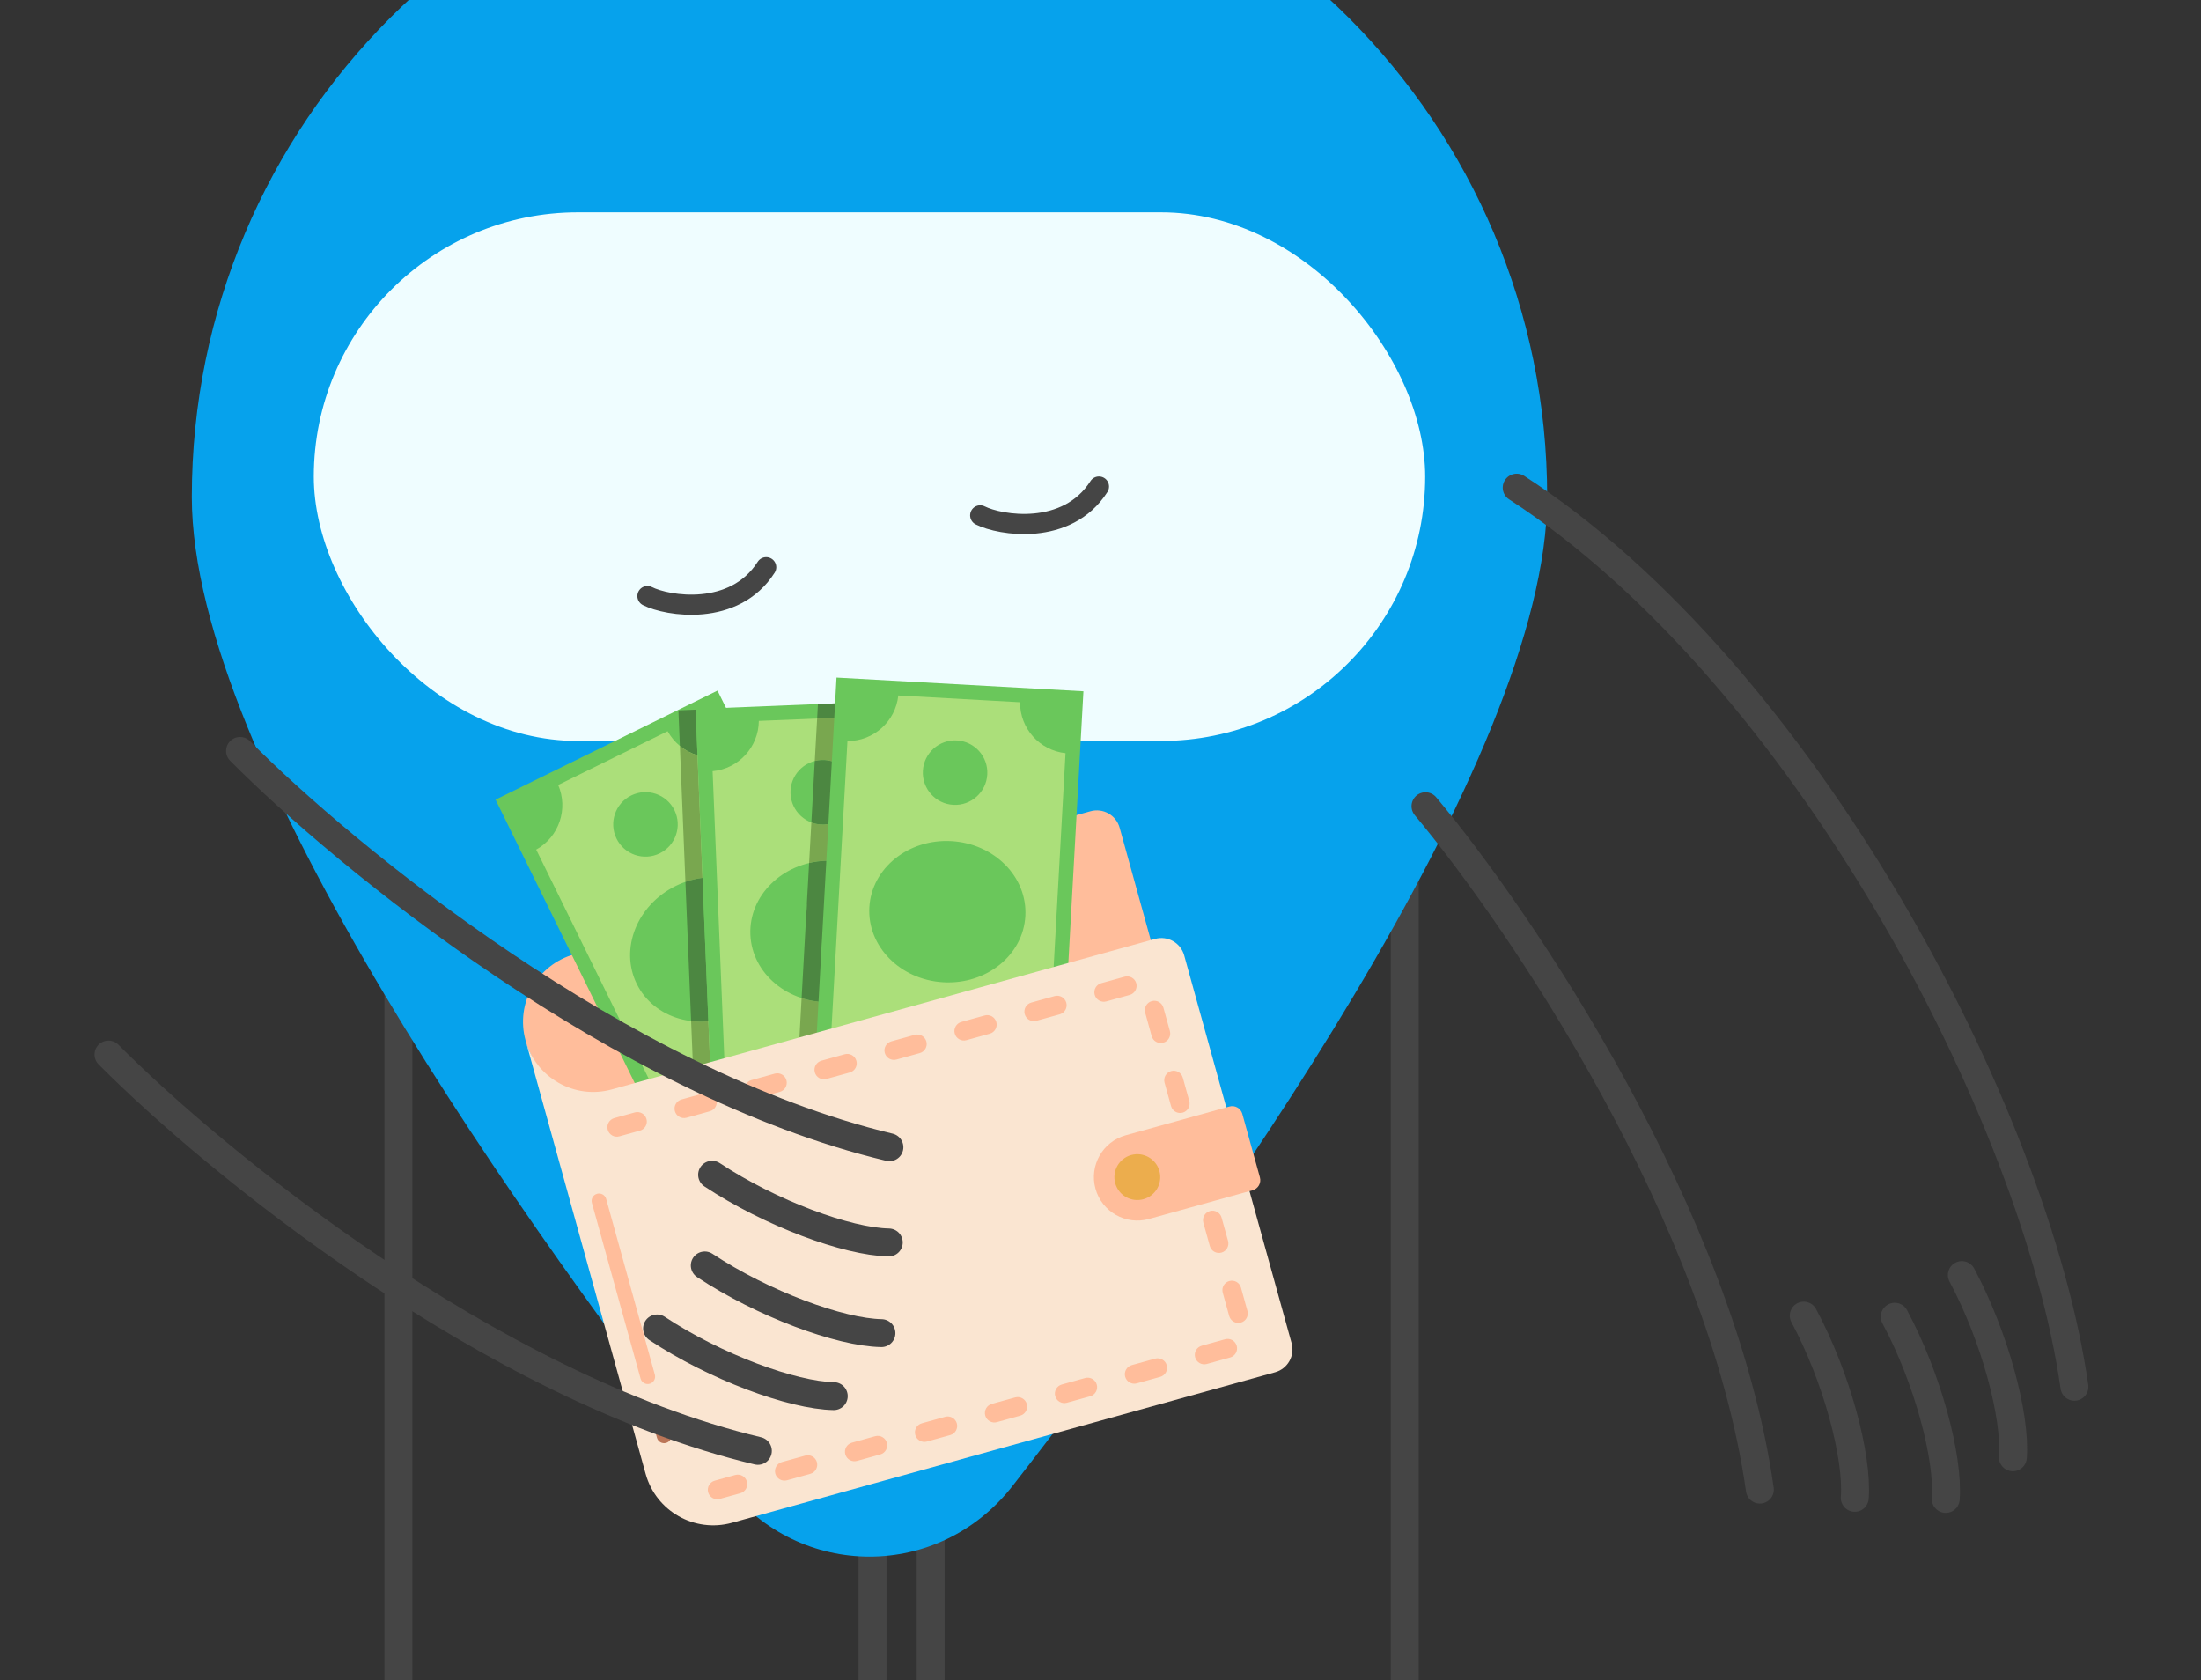 <?xml version="1.0" encoding="UTF-8"?> <svg xmlns="http://www.w3.org/2000/svg" width="207" height="158" viewBox="0 0 207 158" fill="none"><rect x="0" y="0" width="207" height="158" fill="#333333" stroke="none"/><path d="M87.527 116.193L87.527 179.89C87.527 180.615 88.115 181.202 88.84 181.202H134.598C135.683 181.202 136.299 179.961 135.644 179.097L132.382 174.793C132.209 174.565 132.115 174.286 132.115 174V78.138" stroke="#454545" stroke-width="2.626" stroke-linecap="round"></path><path d="M82.059 116.193L82.059 179.89C82.059 180.615 81.472 181.202 80.746 181.202H34.989C33.904 181.202 33.287 179.961 33.943 179.097L37.205 174.793C37.378 174.565 37.471 174.286 37.471 174L37.471 89.554" stroke="#454545" stroke-width="2.626" stroke-linecap="round"></path><path d="M145.509 46.735C145.509 71.502 113.956 115.687 95.252 139.704C88.322 148.601 75.226 148.601 68.296 139.704C49.592 115.687 18.039 71.502 18.039 46.735C18.039 11.535 46.574 -17 81.774 -17C116.974 -17 145.509 11.535 145.509 46.735Z" fill="#06A2EC"></path><rect x="29.512" y="19.966" width="104.525" height="49.713" rx="24.857" fill="#EFFDFF"></rect><path d="M68.498 80.48L71.638 66.873C71.776 66.277 72.306 65.856 72.918 65.856H90.188C91.487 65.856 91.997 67.54 90.916 68.26L70.506 81.867C69.517 82.526 68.231 81.638 68.498 80.48Z" fill="#EFFDFF"></path><g clip-path="url(#clip0_1057_1296)"><path d="M105.3 77.837L108.544 89.545L57.46 103.147C53.95 104.12 50.403 101.361 49.431 97.851C48.458 94.34 50.515 90.706 54.026 89.734L102.56 76.287C103.745 75.958 104.971 76.653 105.3 77.837L105.3 77.837Z" fill="#FFBD9B"></path><path d="M86.353 103.366L74.457 109.208L65.478 113.619L46.606 75.195L67.481 64.942L68.304 66.616L86.353 103.366Z" fill="#6AC75B"></path><path d="M52.496 73.816L62.789 68.76C63.978 70.909 66.609 71.809 68.864 70.84L82.531 98.667C80.386 99.859 79.49 102.491 80.463 104.745L70.17 109.8C68.982 107.652 66.35 106.752 64.096 107.721L50.428 79.894C52.574 78.703 53.47 76.07 52.496 73.816Z" fill="#ABDF7A"></path><path d="M70.916 98.313C72.42 97.575 74.238 98.195 74.977 99.699C75.715 101.203 75.095 103.021 73.591 103.759C72.087 104.498 70.269 103.878 69.531 102.374C68.792 100.87 69.412 99.052 70.916 98.313Z" fill="#6AC75B"></path><path d="M62.043 80.247C63.547 79.509 64.167 77.691 63.429 76.187C62.69 74.683 60.872 74.063 59.368 74.801C57.864 75.54 57.244 77.358 57.983 78.862C58.721 80.366 60.539 80.986 62.043 80.247Z" fill="#6AC75B"></path><path d="M63.548 83.312C67.191 81.523 71.456 82.745 73.075 86.041C74.693 89.337 73.053 93.459 69.411 95.248C65.768 97.037 61.503 95.815 59.884 92.519C58.266 89.224 59.906 85.102 63.548 83.312Z" fill="#6AC75B"></path><path d="M74.457 109.209L71.094 109.347L71.222 109.284L74.584 109.146L74.457 109.209ZM69.918 109.394L65.551 109.573L65.461 107.361C66.01 107.301 66.559 107.338 67.086 107.463L67.167 109.449L69.879 109.338C69.892 109.357 69.905 109.376 69.918 109.394M65.597 71.024C64.997 70.843 64.432 70.546 63.94 70.143L63.94 70.142L63.804 66.8L65.422 66.734L65.597 71.024Z" fill="#4C8741"></path><path d="M71.094 109.347L69.918 109.394C69.906 109.376 69.892 109.357 69.879 109.339L71.222 109.284L71.094 109.347ZM67.086 107.463C66.559 107.338 66.01 107.301 65.461 107.361L64.998 96.016C65.527 96.081 66.071 96.09 66.62 96.04L67.086 107.463ZM66.069 82.552C65.7 82.599 65.33 82.673 64.962 82.775C64.795 82.821 64.629 82.873 64.463 82.93L63.941 70.143C64.433 70.546 64.997 70.844 65.598 71.024L66.069 82.552Z" fill="#79A74F"></path><path d="M66.62 96.039C66.071 96.09 65.527 96.081 64.997 96.015L64.997 96.015C64.997 96.015 65.943 82.657 66.069 82.551L66.62 96.039ZM64.997 96.015L64.463 82.93C64.629 82.872 64.795 82.82 64.962 82.774C65.33 82.672 65.7 82.598 66.069 82.551L64.997 96.015Z" fill="#4C8741"></path><path d="M88.658 65.727L90.363 107.454L90.406 108.5L67.168 109.449L65.42 66.676L76.926 66.207L88.658 65.727Z" fill="#6AC75B"></path><path d="M71.366 67.793L82.823 67.325C83.043 69.771 85.087 71.657 87.541 71.68L88.807 102.657C86.362 102.881 84.479 104.927 84.46 107.382L73.002 107.85C72.782 105.405 70.739 103.519 68.285 103.495L67.019 72.519C69.463 72.295 71.346 70.249 71.366 67.793Z" fill="#ABDF7A"></path><path d="M78.324 97.643C79.998 97.575 81.41 98.876 81.479 100.55C81.547 102.225 80.246 103.637 78.571 103.706C76.897 103.774 75.485 102.472 75.416 100.798C75.348 99.124 76.65 97.712 78.324 97.643Z" fill="#6AC75B"></path><path d="M77.502 77.533C79.176 77.464 80.478 76.052 80.409 74.378C80.341 72.704 78.929 71.402 77.255 71.47C75.581 71.539 74.279 72.951 74.347 74.625C74.415 76.299 75.828 77.601 77.502 77.533Z" fill="#6AC75B"></path><path d="M77.642 80.945C81.696 80.779 85.105 83.619 85.255 87.288C85.405 90.957 82.239 94.065 78.184 94.231C74.13 94.397 70.721 91.557 70.571 87.888C70.421 84.219 73.587 81.111 77.642 80.945Z" fill="#6AC75B"></path><path d="M90.363 107.453L84.469 107.126C84.595 105.073 86.023 103.348 87.965 102.81C88.236 102.735 88.517 102.683 88.807 102.657L87.541 71.68C85.087 71.657 83.043 69.771 82.824 67.325L76.85 67.569L76.926 66.206L88.658 65.727L89.24 79.977L89.835 94.526L90.363 107.453Z" fill="#4C8741"></path><path d="M84.47 107.126L74.683 106.583L75.39 93.854C76.259 94.135 77.203 94.271 78.184 94.231C78.82 94.205 79.434 94.107 80.017 93.945C83.15 93.077 85.381 90.382 85.255 87.288C85.105 83.619 81.697 80.779 77.642 80.945C77.109 80.967 76.592 81.039 76.095 81.157L76.307 77.341L76.307 77.341C76.678 77.481 77.082 77.55 77.502 77.533C77.74 77.523 77.971 77.486 78.191 77.425C79.519 77.057 80.468 75.814 80.41 74.378C80.341 72.704 78.929 71.402 77.255 71.47C77.039 71.479 76.83 71.51 76.628 71.561L76.85 67.57L82.824 67.325C83.043 69.771 85.087 71.657 87.541 71.68L88.807 102.657C88.518 102.683 88.237 102.735 87.965 102.811C86.024 103.349 84.595 105.073 84.47 107.126ZM77.635 97.751C76.308 98.119 75.358 99.362 75.417 100.798C75.485 102.472 76.898 103.774 78.572 103.706C78.81 103.696 79.04 103.659 79.261 103.598C80.588 103.23 81.538 101.987 81.479 100.551C81.411 98.877 79.998 97.575 78.324 97.643C78.086 97.653 77.856 97.69 77.635 97.751Z" fill="#79A74F"></path><path d="M79.26 103.598C79.04 103.659 78.81 103.696 78.571 103.706C76.897 103.774 75.485 102.472 75.416 100.798C75.358 99.362 76.307 98.119 77.635 97.751C77.855 97.69 78.086 97.653 78.324 97.643C79.998 97.575 81.41 98.876 81.479 100.55C81.538 101.986 80.588 103.23 79.26 103.598Z" fill="#4C8741"></path><path d="M78.191 77.425C77.971 77.486 77.74 77.523 77.502 77.533C77.082 77.55 76.677 77.481 76.307 77.341L76.628 71.562L76.628 71.562C76.829 71.511 77.039 71.48 77.255 71.471C78.929 71.402 80.341 72.704 80.409 74.378C80.468 75.814 79.519 77.057 78.191 77.425Z" fill="#4C8741"></path><path d="M80.016 93.945C79.433 94.107 78.82 94.205 78.184 94.231C77.202 94.271 76.259 94.135 75.39 93.854L75.39 93.853L75.592 90.219C75.788 90.27 77.325 89.936 77.545 89.67C77.864 89.285 78.093 88.735 78.235 88.019L78.261 87.887L81.001 87.775C80.985 88.026 80.94 88.243 80.865 88.424C80.754 88.69 80.6 88.897 80.403 89.043C80.234 89.169 80.049 89.26 79.848 89.316C79.814 89.325 79.781 89.334 79.746 89.341L79.679 89.355L79.719 90.344L79.798 90.335C79.926 90.32 80.049 90.296 80.166 90.264C80.468 90.18 80.734 90.038 80.965 89.837C81.286 89.558 81.525 89.204 81.684 88.775C81.804 88.451 81.873 88.105 81.891 87.739L82.85 87.7L82.823 87.017L81.867 87.057C81.822 86.685 81.727 86.338 81.58 86.015C81.392 85.602 81.127 85.273 80.783 85.029C80.439 84.785 80.022 84.673 79.534 84.693L79.528 84.693C79.345 84.7 79.175 84.726 79.018 84.769C78.663 84.868 78.376 85.058 78.157 85.341C77.841 85.749 77.612 86.322 77.467 87.06L77.155 90.637L75.715 87.991L75.828 85.962C75.841 85.958 75.916 84.931 75.885 84.935L76.095 81.158C76.592 81.04 77.109 80.967 77.641 80.945C81.696 80.78 85.105 83.62 85.255 87.288C85.381 90.382 83.15 93.077 80.016 93.945ZM77.295 87.927C77.255 90.472 75.81 92.359 75.592 90.219L75.715 87.991L77.295 87.927ZM80.981 87.093L78.398 87.198L78.405 87.164C78.519 86.598 78.674 86.212 78.871 86.006C79.002 85.868 79.16 85.774 79.344 85.723C79.434 85.698 79.529 85.684 79.631 85.68L79.637 85.679C79.875 85.67 80.096 85.719 80.297 85.828C80.499 85.938 80.664 86.12 80.789 86.375C80.884 86.566 80.948 86.805 80.981 87.093Z" fill="#4C8741"></path><path d="M99.521 107.749L76.299 106.46L78.673 63.717L101.895 65.007L99.521 107.749Z" fill="#6AC75B"></path><path d="M84.483 65.401L95.933 66.037C95.917 68.492 97.769 70.566 100.21 70.825L98.491 101.78C96.037 101.768 93.965 103.623 93.71 106.065L82.26 105.429C82.277 102.974 80.424 100.901 77.983 100.641L79.702 69.686C82.157 69.698 84.228 67.843 84.483 65.401Z" fill="#ABDF7A"></path><path d="M88.539 95.782C90.212 95.875 91.493 97.306 91.4 98.979C91.307 100.652 89.875 101.933 88.203 101.84C86.53 101.747 85.249 100.315 85.342 98.642C85.435 96.97 86.866 95.689 88.539 95.782Z" fill="#6AC75B"></path><path d="M89.655 75.685C91.328 75.778 92.759 74.497 92.852 72.824C92.945 71.151 91.664 69.719 89.991 69.627C88.318 69.534 86.887 70.815 86.794 72.487C86.701 74.16 87.982 75.592 89.655 75.685Z" fill="#6AC75B"></path><path d="M89.466 79.095C93.518 79.32 96.637 82.474 96.433 86.141C96.23 89.807 92.781 92.596 88.729 92.371C84.677 92.146 81.557 88.992 81.761 85.326C81.964 81.659 85.414 78.87 89.466 79.095Z" fill="#6AC75B"></path><path d="M111.371 89.842L121.473 126.304C121.802 127.488 121.107 128.715 119.923 129.043L68.839 143.197C65.329 144.169 61.694 142.112 60.722 138.602L49.431 97.85C50.404 101.361 54.038 103.418 57.548 102.445L108.632 88.292C109.816 87.964 111.043 88.658 111.371 89.842Z" fill="#FAE5D1"></path><path d="M60.179 106.324L58.249 106.859C57.775 106.991 57.285 106.713 57.154 106.239C57.022 105.765 57.3 105.275 57.774 105.143L59.704 104.609C60.178 104.477 60.668 104.755 60.8 105.229C60.931 105.703 60.653 106.193 60.179 106.324Z" fill="#FFBD9B"></path><path d="M66.76 104.501L64.567 105.109C64.093 105.24 63.602 104.962 63.471 104.489C63.34 104.015 63.617 103.524 64.091 103.393L66.285 102.785C66.758 102.654 67.249 102.932 67.38 103.405C67.511 103.879 67.234 104.37 66.76 104.501ZM73.341 102.678L71.147 103.286C70.673 103.417 70.183 103.139 70.052 102.665C69.92 102.191 70.198 101.701 70.672 101.57L72.865 100.962C73.339 100.831 73.829 101.108 73.961 101.582C74.092 102.056 73.814 102.547 73.341 102.678ZM79.921 100.855L77.728 101.462C77.254 101.594 76.763 101.316 76.632 100.842C76.501 100.368 76.778 99.878 77.252 99.746L79.446 99.139C79.919 99.007 80.41 99.285 80.542 99.759C80.673 100.233 80.395 100.723 79.921 100.855ZM86.502 99.031L84.308 99.639C83.834 99.77 83.344 99.493 83.213 99.019C83.082 98.545 83.359 98.055 83.833 97.923L86.027 97.315C86.5 97.184 86.99 97.462 87.122 97.936C87.253 98.41 86.975 98.9 86.502 99.031ZM93.082 97.208L90.889 97.816C90.415 97.947 89.925 97.669 89.793 97.196C89.662 96.722 89.94 96.231 90.414 96.1L92.607 95.492C93.081 95.361 93.571 95.639 93.702 96.112C93.834 96.586 93.556 97.077 93.082 97.208ZM99.663 95.385L97.469 95.993C96.996 96.124 96.505 95.846 96.374 95.372C96.243 94.898 96.52 94.408 96.994 94.277L99.187 93.669C99.661 93.538 100.152 93.815 100.283 94.289C100.414 94.763 100.137 95.254 99.663 95.385ZM106.243 93.562L104.05 94.169C103.576 94.301 103.085 94.023 102.954 93.549C102.823 93.075 103.101 92.585 103.574 92.454L105.768 91.846C106.242 91.715 106.732 91.992 106.864 92.466C106.995 92.94 106.717 93.43 106.243 93.562ZM109.406 98.05C108.932 98.181 108.442 97.904 108.311 97.43L107.703 95.237C107.571 94.763 107.849 94.272 108.323 94.141C108.797 94.01 109.287 94.288 109.418 94.762L110.026 96.955C110.157 97.429 109.88 97.919 109.406 98.05ZM111.229 104.631C110.755 104.762 110.265 104.485 110.134 104.011L109.526 101.817C109.395 101.344 109.672 100.853 110.146 100.722C110.62 100.591 111.11 100.868 111.241 101.342L111.849 103.535C111.98 104.009 111.703 104.5 111.229 104.631ZM113.053 111.211C112.579 111.343 112.088 111.065 111.957 110.591L111.349 108.398C111.218 107.924 111.495 107.433 111.969 107.302C112.443 107.171 112.933 107.449 113.065 107.922L113.672 110.116C113.804 110.59 113.526 111.08 113.053 111.211ZM114.876 117.792C114.402 117.923 113.911 117.646 113.78 117.172L113.172 114.978C113.041 114.505 113.319 114.014 113.793 113.883C114.266 113.751 114.757 114.03 114.888 114.503L115.496 116.697C115.627 117.171 115.349 117.661 114.876 117.792ZM116.699 124.373C116.225 124.504 115.735 124.226 115.603 123.752L114.996 121.559C114.864 121.085 115.142 120.595 115.616 120.463C116.089 120.332 116.58 120.61 116.711 121.084L117.319 123.277C117.45 123.751 117.173 124.242 116.699 124.373ZM76.207 138.595L74.014 139.203C73.54 139.334 73.049 139.057 72.918 138.583C72.787 138.109 73.064 137.618 73.538 137.487L75.732 136.879C76.206 136.748 76.696 137.026 76.828 137.5C76.959 137.974 76.681 138.464 76.207 138.595ZM82.788 136.772L80.594 137.38C80.121 137.511 79.63 137.234 79.499 136.76C79.368 136.286 79.645 135.795 80.119 135.664L82.312 135.056C82.786 134.925 83.277 135.203 83.408 135.677C83.539 136.15 83.262 136.641 82.788 136.772ZM89.369 134.949L87.175 135.557C86.701 135.688 86.21 135.41 86.079 134.936C85.948 134.463 86.226 133.972 86.699 133.841L88.893 133.233C89.367 133.102 89.858 133.38 89.989 133.853C90.12 134.327 89.842 134.818 89.369 134.949ZM95.949 133.126L93.756 133.733C93.282 133.865 92.791 133.587 92.66 133.113C92.529 132.64 92.806 132.149 93.28 132.017L95.474 131.41C95.947 131.279 96.438 131.557 96.569 132.03C96.7 132.504 96.423 132.994 95.949 133.126ZM102.529 131.303L100.336 131.91C99.862 132.041 99.372 131.764 99.241 131.29C99.109 130.816 99.387 130.326 99.86 130.194L102.054 129.587C102.528 129.455 103.018 129.733 103.15 130.207C103.281 130.681 103.003 131.171 102.529 131.303ZM109.11 129.479L106.916 130.087C106.443 130.218 105.952 129.941 105.821 129.467C105.69 128.993 105.968 128.502 106.441 128.371L108.635 127.763C109.109 127.632 109.599 127.91 109.73 128.384C109.862 128.858 109.584 129.348 109.11 129.479ZM115.691 127.656L113.497 128.264C113.024 128.395 112.533 128.118 112.401 127.644C112.27 127.17 112.548 126.679 113.022 126.548L115.215 125.94C115.689 125.809 116.18 126.087 116.311 126.56C116.442 127.034 116.165 127.525 115.691 127.656Z" fill="#FFBD9B"></path><path d="M69.626 140.419L67.695 140.954C67.222 141.085 66.731 140.808 66.6 140.334C66.469 139.86 66.746 139.369 67.22 139.238L69.15 138.703C69.624 138.572 70.115 138.85 70.246 139.323C70.377 139.797 70.1 140.288 69.626 140.419Z" fill="#FFBD9B"></path><path d="M117.807 111.928L108.054 114.63C105.88 115.233 103.629 113.958 103.027 111.784C102.424 109.61 103.698 107.359 105.873 106.757L115.625 104.055C116.149 103.91 116.691 104.217 116.836 104.741L118.492 110.717C118.637 111.241 118.331 111.783 117.807 111.928Z" fill="#FFBD9B"></path><path d="M109.041 110.118C109.359 111.266 108.687 112.454 107.539 112.772C106.392 113.09 105.204 112.418 104.886 111.27C104.568 110.122 105.24 108.934 106.388 108.616C107.535 108.298 108.723 108.971 109.041 110.118Z" fill="#ECAD4D"></path><path d="M61.102 130.126C60.731 130.228 60.347 130.011 60.245 129.64L55.667 113.118C55.564 112.747 55.782 112.364 56.152 112.261C56.523 112.158 56.907 112.375 57.01 112.746L61.587 129.268C61.69 129.639 61.473 130.023 61.102 130.126Z" fill="#FFBD9B"></path><path d="M62.642 135.685C62.271 135.788 61.887 135.57 61.785 135.199L61.21 133.124C61.107 132.753 61.324 132.37 61.695 132.267C62.066 132.164 62.45 132.381 62.552 132.752L63.127 134.827C63.23 135.198 63.013 135.582 62.642 135.685Z" fill="#BB7557"></path></g><path d="M142.642 45.857C169.516 63.281 191.437 104.708 195.094 130.408" stroke="#454545" stroke-width="2.626" stroke-linecap="round"></path><path d="M134.064 75.815C143.023 86.527 161.855 114.377 165.512 140.077" stroke="#454545" stroke-width="2.626" stroke-linecap="round"></path><path d="M184.508 119.904C187.607 125.688 189.598 133.152 189.305 137.037" stroke="#454545" stroke-width="2.626" stroke-linecap="round"></path><path d="M178.195 123.821C181.295 129.605 183.285 137.069 182.993 140.954" stroke="#454545" stroke-width="2.626" stroke-linecap="round"></path><path d="M169.639 123.717C172.739 129.501 174.729 136.966 174.437 140.851" stroke="#454545" stroke-width="2.626" stroke-linecap="round"></path><path d="M10.203 99.167C20.039 109.08 46.024 130.412 71.275 136.434" stroke="#454545" stroke-width="2.626" stroke-linecap="round"></path><path d="M22.575 70.615C32.411 80.528 58.396 101.86 83.647 107.882" stroke="#454545" stroke-width="2.626" stroke-linecap="round"></path><path d="M61.798 124.924C67.27 128.546 74.519 131.22 78.414 131.288" stroke="#454545" stroke-width="2.626" stroke-linecap="round"></path><path d="M66.283 118.999C71.755 122.621 79.003 125.295 82.898 125.364" stroke="#454545" stroke-width="2.626" stroke-linecap="round"></path><path d="M66.973 110.472C72.445 114.094 79.693 116.768 83.588 116.837" stroke="#454545" stroke-width="2.626" stroke-linecap="round"></path><path d="M92.186 48.465C94.038 49.407 100.349 50.465 103.354 45.754" stroke="#454545" stroke-width="1.897" stroke-linecap="round"></path><path d="M60.89 56.052C62.742 56.994 69.052 58.051 72.058 53.341" stroke="#454545" stroke-width="1.897" stroke-linecap="round"></path><defs><clipPath id="clip0_1057_1296"><rect width="63.141" height="75.778" fill="white" transform="translate(42.25 71.932) rotate(-15.486)"></rect></clipPath></defs></svg> 